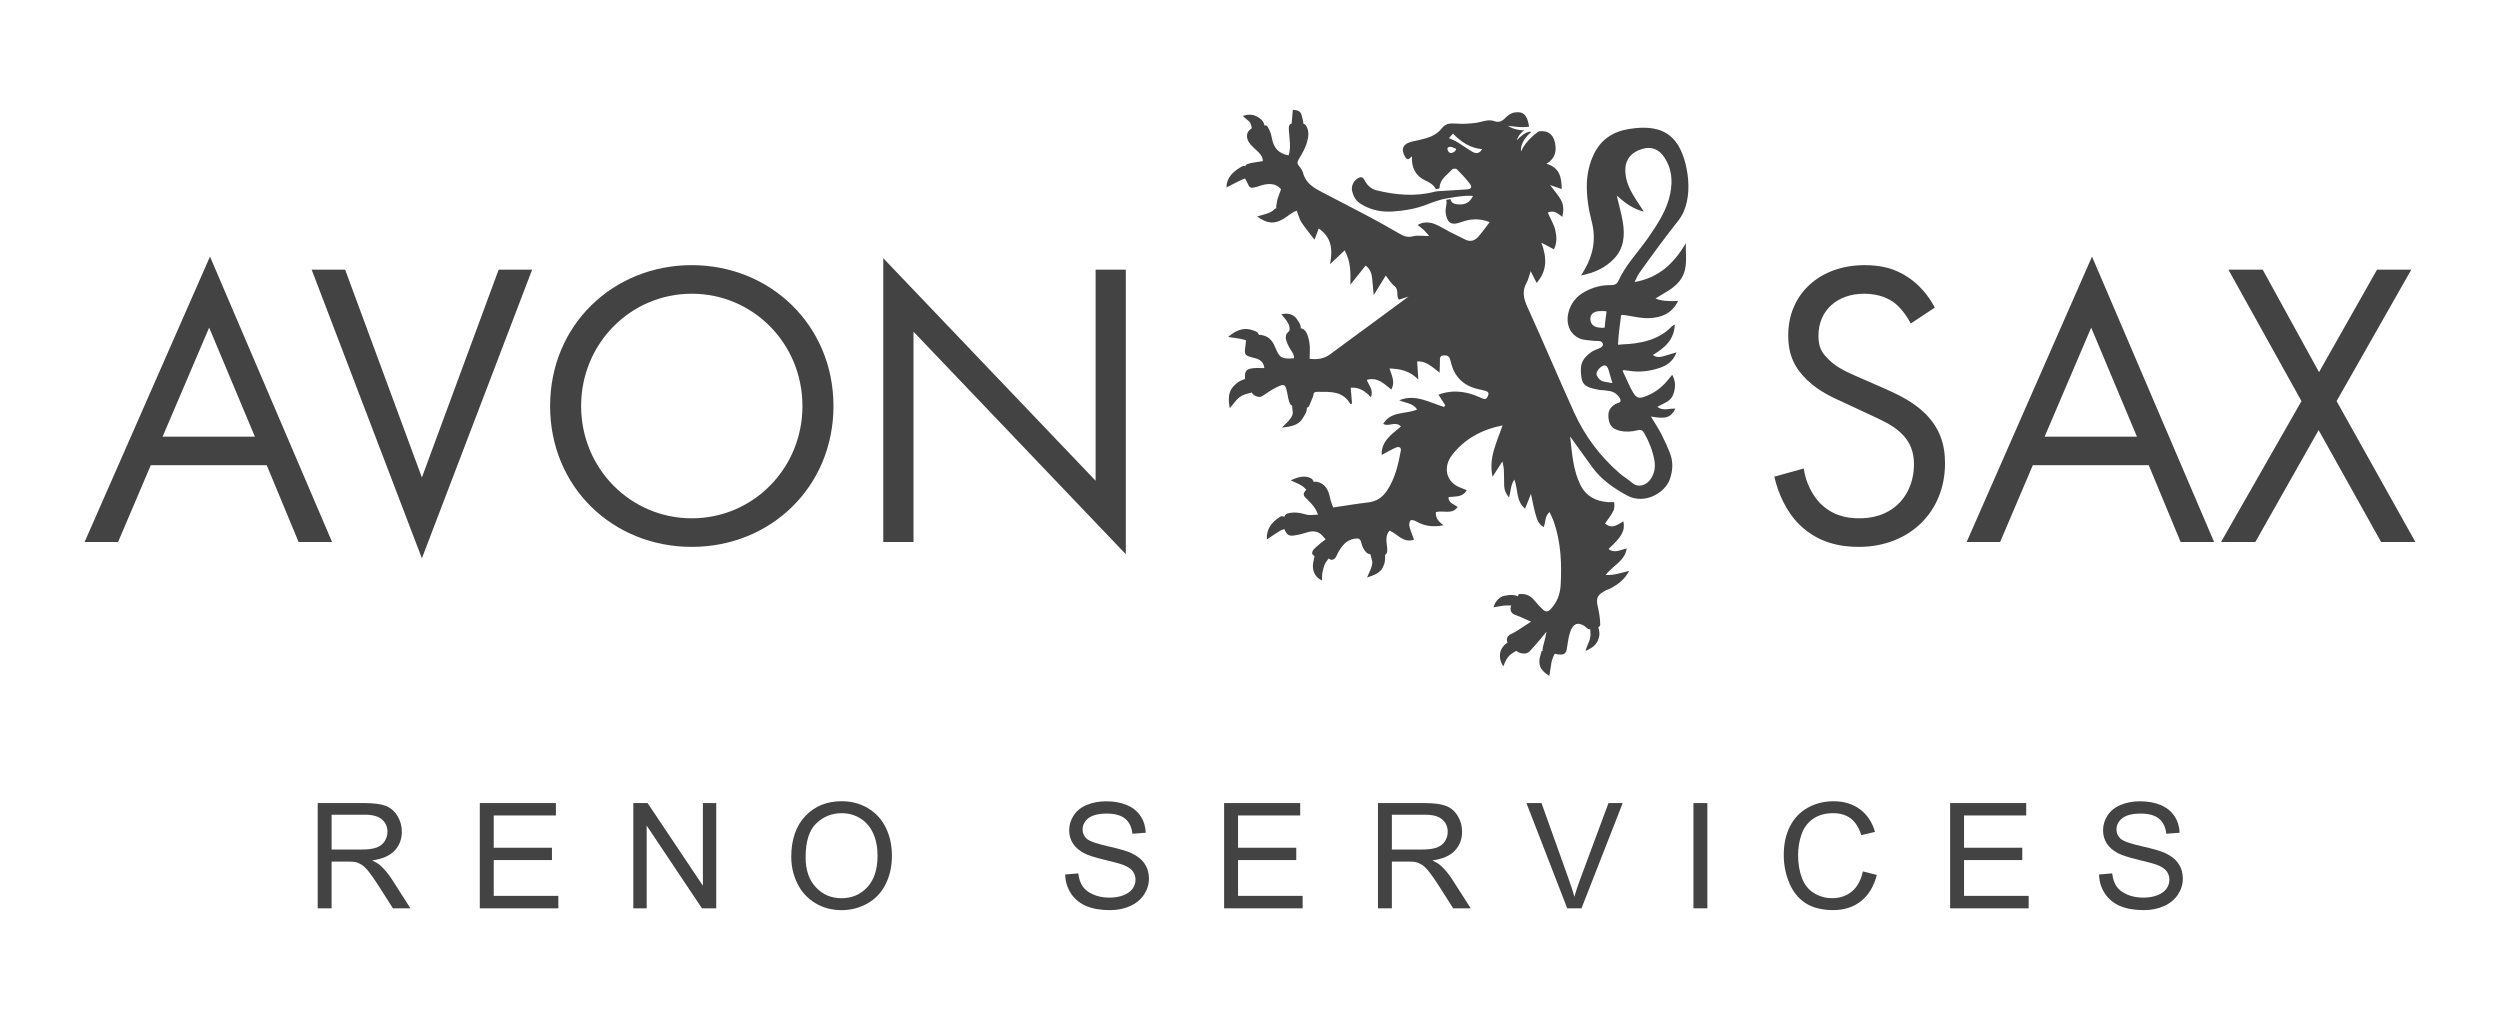 <svg xmlns="http://www.w3.org/2000/svg" id="Layer_1" data-name="Layer 1" viewBox="0 0 1360.34 556.09"><defs><style>      .cls-1 {        fill: #434343;      }    </style></defs><g><path class="cls-1" d="M114.26,139.61L46.04,294.91h18.22l17.78-41.77h63.1l17.33,41.77h18.22L114.26,139.61Zm-25.78,97.98l25.33-59.32,24.88,59.32h-50.21Z"></path><path class="cls-1" d="M271.34,146.72l-41.77,113.09-41.77-113.09h-18.22l59.99,157.08,59.99-157.08h-18.22Z"></path><path class="cls-1" d="M376.43,144.27c-42.66,0-77.1,32.44-77.1,76.66s34.21,76.65,77.1,76.65,77.09-32.66,77.09-76.65-34.43-76.66-77.09-76.66Zm0,137.76c-33.33,0-60.22-27.11-60.22-61.1s26.89-61.1,60.22-61.1,60.21,27.1,60.21,61.1-26.89,61.1-60.21,61.1Z"></path><path class="cls-1" d="M596.16,146.72v114.87l-115.54-121.09v154.41h16.45v-114.42l115.53,121.09V146.72h-16.44Z"></path></g><g><path class="cls-1" d="M1047.69,225.15c-6.22-6.22-14.22-10.22-22.88-14l-14.22-6.22c-5.56-2.44-11.11-4.89-15.56-9.33-3.99-3.78-5.55-7.11-5.55-12.89,0-13.77,10.22-22.88,24.88-22.88,8.45,0,13.78,2.88,16.67,5.11,3.33,2.66,6.66,7.11,8.66,11.11l13.11-8.67c-3.33-6.44-8.44-12.44-14.44-16.44-7.33-4.89-14.66-6.67-23.77-6.67-24,0-41.55,15.33-41.55,38.22,0,11.11,3.77,18,10.22,24.22,6.66,6.44,14,9.55,19.77,12.22l13.33,6.22c7.78,3.55,13.56,6.22,17.78,10.22,5.33,4.89,7.33,10.66,7.33,17.33,0,14.89-9.55,29.33-29.77,29.33-7.56,0-14.89-1.78-21.33-8.22-4.22-4.45-7.78-11.11-8.89-18.89l-16,4.44c2,8.89,6.45,19.11,13.78,26.22,10.22,10,22.44,12,32.22,12,26.66,0,46.88-18.22,46.88-45.55,0-10.66-3.11-19.33-10.67-26.88Z"></path><path class="cls-1" d="M1138.34,139.61l-68.21,155.3h18.22l17.77-41.77h63.1l17.33,41.77h18.22l-66.43-155.3Zm-25.78,97.98l25.33-59.32,24.89,59.32h-50.22Z"></path><path class="cls-1" d="M1271.42,218.26l40.66-71.54h-18.66l-31.55,55.77-30.66-55.77h-18.67l39.77,71.54-43.77,76.65h18.67l34.43-60.87,34,60.87h18.66l-42.88-76.65Z"></path></g><path class="cls-1" d="M917.34,132.3c-6.59,11.2-14.74,18.81-27.88,21.18,1.08-2.15,1.58-3.57,2.42-4.76,3.85-5.42,7.75-10.81,11.72-16.14,3.18-4.27,6.44-8.47,9.72-12.66,9.29-11.83,4.95-33.48-.72-41.73-2.99-4.35-7.09-7.17-12.61-8.19-4.73-.87-9.24-.53-13.84,.23-8.62,1.43-15.15,5.8-18.94,13.8-2.37,5.01-3.59,10.35-3.75,15.92-.2,7.04,.93,13.94,2.67,20.7,2.39,9.26,.86,17.8-3.83,25.93-.53,.92-1.08,1.82-1.96,3.31,7.25-1.43,13.09-4.17,17.7-8.88,5.62-5.73,6.26-13.02,4.94-20.53-.8-4.52-2.05-8.97-3.23-14.01,4.49,3.84,8.64,7.24,14.7,8.63-2.36-3.67-4.46-6.67-6.26-9.83-2.32-4.09-3.95-8.44-3.79-13.28,.18-5.44,3.34-9.21,9.22-10.95,4.94-1.46,8.97,.03,12.01,4.58,4.05,6.04,4.6,12.71,3.22,19.64-1.8,9.06-6.82,16.57-11.92,23.96-5.47,7.92-12.36,14.87-16.4,23.77-.96,2.11-2.77,2.18-4.62,2.17-4.95-.05-9.52,1.33-13.81,3.72-3.76,2.11-6.53,5.14-8.04,9.2-2.5,6.71-.56,13.19,5.14,15.96,2.13,1.03,4.79,1.02,7.23,1.36,1.47,.2,3,0,4.44,.31,.6,.13,1.36,1.1,1.4,1.74,.04,.55-.7,1.39-1.31,1.72-1.6,.87-3.49,1.28-4.95,2.31-5.6,3.96-6.53,7.42-5.41,14.39,.82,5.12,5.7,5.39,9.72,6.31,.8,.19,1.67,.03,2.49,.17,1.8,.3,3.78,.33,5.32,1.16,1.46,.79,2.99,2.25,3.55,3.77,.74,2.01-1.72,1.95-2.83,2.65-3.18,2.01-4.17,4.29-3.46,8.56,.56,3.34,2.38,5.01,5.93,5.87,3.32,.79,6.57,.57,9.8-.26,1.74-.45,2.73,.07,3.62,1.65,2.61,4.7,4.6,9.62,5.51,14.92,.61,3.58-.01,6.97-2.07,10.03-2.16,3.22-6.59,4.95-9.92,2.14-2.28-1.93-4.88-3.48-7.12-5.43-10.58-9.22-18.83-20.27-24.61-33-8.59-18.94-16.65-38.13-25.28-57.05-2.14-4.69-3.25-8.82-.57-13.52,.9-1.59,1.26-3.48,2.22-6.27,1.41,2.76,2.28,4.46,3.26,6.38,5.81-6.69,5.57-13.82,2.57-21.88,2.21,1.16,4.42,2.33,6.81,3.58,1.71-3.31,1.53-6.93,.8-10.2-.76-3.39-2.72-6.52-4.14-9.75,3.3-1.6,5.5,.47,7.93,2.32,.7-3.39,.8-6.45-.69-9.11-1.44-2.59-3.49-4.84-5.99-8.21,2.84,.96,4.56,1.54,6.34,2.14-.06-6.28-1.12-11.64-8.25-13.72,4.89-3.02,5.54-7.09,4.53-11.66-1.04-4.65-4.09-6.66-8.79-5.95,0,0-7.03,4.57-9.62,10.94,0,0-1.17-4.96,5.57-10.64h-.01s-.02-.01-.03-.02c-.14-.02-.29-.05-.44-.09h-.05c-.96-.07-3.31,.38-7.33,4.62,0,0,.53-2.85,3.95-5.38h-.02c-.36,0-5.12-.02-8.77-2.47,0,0,6.41,.83,8.37,.7,1.08-.06,2.11-.13,3.14-.2-.98-6.47-3.13-8.63-8.17-7.72-1.77,.32-3.58,1.66-4.87,3.01-1.73,1.82-3.58,2.49-5.8,1.69-2.54-.91-4.85-.33-7.31,.32-2.38,.62-4.89,.89-7.36,1.02-2.65,.15-5.33,.04-7.98-.09-2.52-.13-4.49,.63-6.08,2.69-2.1,2.72-5.07,4.3-8.3,5.27-2.54,.77-5.15,1.29-7.75,1.86-4.86,1.07-6.31,3.96-3.95,8.16,.36,.65,1.2,1.56,1.68,1.49,.73-.12,1.35-.99,2.15-1.64-.37,6.05,1.93,10.69,7.13,13.1,2.74,1.27,4.53,2.36,5.95,4.84,.63-.45,1.88,.14,1.94-.88,.28-4.88,4.24-6.83,6.8-9.9,.39-.47,2.13-.56,2.55-.14,2.54,2.56,5.07,5.18,7.22,8.07,1.27,1.69,.58,2.77-1.56,2.92-5.25,.39-10.51,.67-15.76,.99-.7,.04-1.4,.16-2.08,.34-10.52,2.69-21,1.75-31.43-.8-2.87-.7-4.95-2.56-6.37-5.2-1.21-2.26-2.11-2.43-4.17-1.13-2.14,1.36-3.46,4.34-2.73,6.99,.71,2.57,1.88,4.9,4.31,6.49,5.38,3.52,11.36,4.77,17.6,4.37,6.63-.43,13.18-1.53,19.41-4.09,2.46-1.01,5.01-1.83,7.57-2.52,.97-.26,12.27-2.51,16.83-1.85-1.71,3.49-4.05,4.69-7.3,4.61-2.31-.06-4.37-.34-4.96-2.9,0,0-.9,.11-2.39,.44,.28,.41,.34,1.1,.23,2.08-.2,1.64-.68,3.33-.45,4.91,.82,5.69,3.09,7.08,8.4,5.11,5.01-1.86,9.92-2.21,15.56-.02-2.27,2.92-4.16,5.65-6.35,8.1-1.8,1.99-4.16,2.75-6.79,1.47-2.83-1.38-5.66-2.76-8.46-4.2-2.81-1.44-5.46-3.23-8.38-4.35-2.84-1.08-5.93-1.36-9.24,.54,1.41,1.13,2.5,1.88,3.43,2.78,.98,.94,1.82,2.04,2.88,3.24-3.41,0-6.31-.54-8.89,.14-3.18,.83-5.43-.33-7.9-1.76-4.89-2.83-9.8-5.65-14.79-8.3-8.82-4.69-17.7-9.25-26.57-13.86-4.62-2.39-9.03-4.92-10.49-10.54-.36-1.4-1.31-2.73-2.26-3.86-1.21-1.46-.83-2.47,.08-3.95,1.63-2.67,3.24-5.47,4.17-8.43,.99-3.14,1.51-6.74-.47-9.64-.47-.8-1.35-.91-1.35-.91,0-.66-.21-1.68-.4-2.43-.04-.17-.08-.33-.11-.46-.05-.11-.07-.23-.1-.35-.04-.14-.06-.22-.06-.22-.04-.14-.07-.29-.1-.44-.56-2.8-1.72-3.44-4.97-3.67-.17,1.15-.2,2.38-.31,3.55,0,0,0,.03-.01,.08,0,.05-.01,.13-.02,.23-.07,.85-.26,3.16-.34,3.68,0,0-.76-.05-1.18,.71-.3,.79-.39,1.54-.33,2.56,.24,4.67,1.35,9.41-.11,13.96-5.61-.94-8.24-4.33-9.13-9.41-.4-2.29-1.13-4.35-2.33-6.22-.52-.88-1.82-.71-1.82-.71,.21-1.05-1.21-2.74-1.37-2.93,0-.01-.02-.02-.02-.02-3.06-2.69-5.81-3.57-10.21-2.18,.06,.15,.98,1.04,1.37,1.34,1.37,1.08,2.21,1.76,2.61,2.43,0,0,0,.01,.01,.02,.08,.14,.14,.28,.18,.42,0,.01,.01,.02,.01,.04,.24,.59,.6,1.65,.62,2.48,0,0-1.88,1.28-2.31,2.54-.74,2.36,.12,4.42,1.69,6.3,1.16,1.4,2.64,2.53,3.94,3.82,1.5,1.49,2.8,3.11,2.7,5.21-3.12,.59-6.05,.73-8.64,1.7,0,0-.79,.66-.86,1.07,0,0-.93-.32-1.45-.05-1.99,1.01-3.88,2.33-5.43,3.85-1.96,1.93-3.41,4.57-3.36,7.78,3-1.54,5.61-2.95,8.29-4.21,.11-.05,.21-.1,.3-.13,.98-.43,1.58-.49,1.58-.49,.09,.33,.31,.71,.47,.94,.09,.14,.16,.23,.16,.23,.08,.14,.16,.3,.24,.48,1.6,3.71,1.86,3.77,5.37,2.86,1.12-.3,2.2-.78,3.33-1.05,3.74-.89,7.27-.83,9.93,2.34-.83,2.58-2.08,5.03-2.33,7.58-.05,.48-.13,.91-.25,1.31,0,0-.09,1.42,0,1.54,0,0-.57-.07-1,.39-.8,.96-1.93,1.59-3.23,2.1-1.94,.76-3.98,1.23-6.2,1.89,5.5,4,9.45,4.26,14.42,1.24,2.46-1.49,4.58-3.59,7.15-4.39,.93,2.39,1.4,4.55,2.52,6.28,2.04,3.13,4.46,6,7.14,9.52,.78-2.09,1.48-3.96,2.28-6.12,6.77,4.68,7.84,11.1,6.14,19.45,3.21-3.03,5.54-5.23,7.97-7.53,3.36,6.07,3.3,12.19,3.09,18.69,2.75-3.45,5.5-6.9,8.34-10.45,2.41,1.91,3.31,4.32,3.55,7.07,.24,2.68,.49,5.36,.83,9.03,2.46-3.99,4.51-7.31,6.56-10.64,1.61,2,2.89,4.3,4.79,5.79,2.55,2.02,.66,5.16,2.35,7.34,1.87-.61,3.64-1.17,5.24-1.68-7.1,5.23-14.17,10.45-21.25,15.66-7.1,5.22-14.24,10.38-21.28,15.66-3.41,2.56-7.13,3.02-11.27,2.54,0-3.04,.32-5.91-.1-8.66-.36-2.39-1.01-5.16-2.55-6.8l-.36-.39s-.01-.01-.03-.03c-.15-.12-.78-.61-1.79-.73,0,0,.11-1.36-.65-2.68-.01-.01-.01-.02-.02-.03-.26-.44-.52-.88-.78-1.33-1.98-3.42-4.99-4.59-9.1-3.56,1.07,1.33,2.24,2.52,3.11,3.9,.54,.87,1.11,1.86,1.25,2.85,.01,.05,.03,.1,.03,.16,.17,.81-.01,1.98-.01,1.98-.5,.38-1.48,1.66-1.6,1.81-.01,0-.01,.02-.01,.02-.99,2.48,.28,4.71,1.42,7.07,.96,1.96,2.82,3.61,2.68,6.1-6.4,.57-7.85-.18-9.94-5.3-1.36-3.36-3.03-6.3-6.97-7.14-.14-.03-.28-.08-.41-.14,0,0,0,0-.02-.01-.12-.04-.82-.25-1.67-.07,0,0-.62-1.23-1.16-1.63-.02-.01-.03-.02-.04-.02-5.4-2.78-10.34-1.96-15.64,2.74,2.39,.35,4.51,.6,6.61,.98,0,0,.08,.02,.23,.05,.41,.07,.75,.15,1.05,.25,.04,.01,.08,.01,.12,.03,.67,.15,1.38,.35,1.74,.48l-.2,1.87-.02,.27c-.02,.37-.07,.8-.14,1.3-.65,4.48-.32,4.94,4.51,6.09,2.86,.69,5.35,1.74,5.85,5.61-2.14,0-4.13-.15-6.09,.04-2.2,.23-4.44,.78-4.46,3.68v2.22s-2.09,.65-3.27,1.4c-.1,.06-.19,.12-.27,.18-4.93,3.46-6.11,7.05-4.76,14.36,1.35-1.66,2.4-3.08,3.58-4.4,1.19-1.33,2.45-2.27,3.79-2.8,0,0,0-.01,.02-.01,.64-.45,4.62-1.38,4.62-1.38,.37,.89,1.13,1.4,1.4,1.56,.03,.01,.06,.03,.07,.04,.02,.01,.03,.01,.03,.01,.23,.09,.46,.2,.69,.31,1.6,.78,2.67,.62,4.07-.37,2.3-1.63,4.71-3.16,7.22-4.42,4.22-2.12,4.86-1.65,5.77,3.15,.39,2.09,.74,4.29,1.68,6.14,0,0,.01,.01,.02,.03,.1,.11,.51,.56,.98,.59,0,0,.08,1.93,.16,2.27,.53,2.14-.04,3.81-2.05,6.05-1.02,1.15-2.17,2.18-3.73,3.74,4.8-.55,8.94-1.22,11.23-4.85,.7-1.11,1.35-2.25,1.95-3.42h0c.44-1.02,.53-2.64,.53-2.64,.6-.1,.94-.5,1.09-.73,.06-.1,.09-.17,.09-.17,.74-1.67,1.42-3.37,2.08-5.08,.63-1.64-.31-2.61,2.89-2.6,6.66,0,13.39-.51,17.41,6.65l.94-.3c-.24-2.83-.48-5.65-.73-8.58,4.6-.42,7.93,1.9,10.99,5.13,1.64-3.95-1.21-6.35-2.22-9.41,5.91-1.66,9.46,2.19,13.32,5.28,2.27-4.08,.23-7.58-.96-11.48,5.67,.26,10.85,1.11,15.68,6.02-.28-4.16-.47-7.02-.66-9.84,5.02-.32,8.07,2.99,12.24,6.09,.08-3.03,.18-5.13,.17-7.23-.01-1.83,1.04-2.15,2.57-2.17,2.5-.04,2.93,1.73,3.35,3.57,1.87,8.15,6.94,13.03,15.05,14.84,1.29,.29,2.6,.56,3.87,.95,1.2,.38,1.99,.94,1.35,2.53-.59,1.47-1.13,2.33-2.87,1.62-2.47-1.01-4.91-2.13-7.47-2.79-5.54-1.45-11.07-1.47-16.66,.68,1.37,2.12,2.54,3.93,3.71,5.75-.21,.3-.43,.61-.65,.92-7.95-2.36-15.59-7.26-24.38-3.64,3.24,1.54,7.3,1.39,9.75,5.01-6.15,2.75-14.26,.7-18.49,7.86,3.26,1.76,6.66-1.8,9.65,1.43-1.65,1.37-3.35,2.66-4.91,4.09-3.3,3.03-5.85,6.45-5.56,11.37,2.88-1.52,5.28-2.97,7.84-4.06,1.28-.55,2.93-.26,2.56,1.78-1.42,7.72-3.19,15.33-7.7,21.96-2.48,3.65-5.81,5.7-10.3,6.19-6.07,.68-12.09,1.72-18.82,2.71-.44-1.34-1.29-3.29-1.71-5.34-.87-4.17-2.47-7.59-7.09-8.65,0,0-.9-.13-1.76,.13,0,0-.39-1.31-1.31-1.93l-.05-.03c-3.55-1.83-7.08-.83-11.16,1.05,2.53,1.21,4.53,1.97,6.3,3.1,.69,.42,2.18,2.01,2.18,2.01l-.51,.58c-2.1,2.39-.05,3.53,1.26,4.87,2.28,2.31,4.5,4.64,5.59,8.13-2.51,0-4.63,.47-6.43-.08-3.76-1.16-7.2-1.53-10.7-.39,0,0-.8,.56-1.13,1.56,0,0-1.5-.45-2.06-.1-.19,.11-.37,.22-.56,.34-4.4,2.81-7.25,6.59-6.95,12.18,2.3-1.53,4.59-3.16,6.98-4.61,.07-.04,.14-.09,.22-.13,.08-.05,.18-.1,.29-.15,.04-.02,.08-.04,.12-.05,.76-.36,1.91-.71,1.91-.71l.63,1.28c.09,.12,.17,.25,.24,.39,.93,1.81,2.57,2.08,4.25,1.83,2.11-.31,4.22-.75,6.23-1.43,2.64-.89,5.27-1.35,7.71,.09,1.34,.78,2.27,2.24,3.39,3.39-1,.79-2.02,1.54-2.99,2.36-1.24,1.07-2.54,2.09-3.61,3.32-.48,.55-.92,1.88-.62,2.26,0,0,.03,.06,.09,.15,.08,.08,.13,.17,.18,.25,.22,.29,.56,.65,.95,.76l-.74,3.66-.03,.17c-.08,.42-.13,.84-.13,1.26-.01,3.7,1.3,6.37,4.9,8.22,.12-1.76,.03-3.27,.36-4.68,.36-1.51,.77-3.45,1.56-4.8,.04-.08,.08-.16,.14-.25,.51-.87,1.63-2.24,1.63-2.24,.68,.71,1.62,.72,1.88,.71h.07c2.06-.53,2.22-2.24,3.1-3.81,2.07-3.71,4.49-7,9.19-7.7,2.02-.3,2.99-.01,3.5,2.21,.43,1.84,1.31,3.87,2.64,5.14,.17,.17,.34,.33,.5,.49l.02,.02c.12,.07,.66,.37,1.83,.67,0,0,.38,1.77,.64,2.65,.66,1.65,.38,3.37-.74,6.01-.49,1.15-1.01,2.29-1.74,3.94,3.93-1.21,7.33-2.64,8.64-5.64,.23-.53,.45-1.07,.66-1.61,.03-.07,.05-.14,.08-.22,.57-1.7,.43-5.03,.43-5.03,.71,.19,1.05-1.22,1.12-1.56,.01-.04,.01-.07,.01-.07,.05-.9,.04-1.81-.07-2.73-.33-2.89-1.02-5.98,1.39-8.64,4.32,1.81,7.43,6.94,13.28,4.93-.95-2.66-1.94-4.96-2.53-7.36-.25-.98,.05-2.44,.69-3.17,.34-.4,2.07,.03,2.92,.53,4.49,2.6,9.2,3.29,14.96,2.16-2.74-2.05-4.48-4.12-4.11-7.18,4.04-1.07,8.7,1.54,11.83-2.74-1.93-1.59-4.93-1.99-5.03-5.34,3.45-.68,7.69,.37,9.94-3.86-1.2-.48-2.11-.88-3.04-1.21-8.77-3.11-9.69-11.75-4.96-17.85,6.75-8.69,15.85-13.81,27.49-16.17-3.07,9.24-7.68,17.55-5.44,27.97,1.94-3.01,3.42-5.31,5.39-8.38,.37,2.02,.72,3.23,.78,4.46,.13,2.83,.11,5.67,.16,8.5,.05,2.47,.88,4.61,2.67,6.7,1-3.47,.8-6.84,2.89-9.79,2.08,5.47,.82,11.77,5.83,15.87,.99-2.48,1.88-4.73,3.21-8.06,.92,4.23,1.43,7.33,2.28,10.32,.83,2.91,1.5,6.05,4.67,7.75,1.06-2.77,.52-5.84,3.17-8.21,.94,2.18,1.86,3.94,2.49,5.8,3.71,11.07,4.18,22.53,3.54,34.03-.28,4.86-1.97,9.41-5.5,13.09-1.3,1.36-2.57,1.58-3.87,.43-1.49-1.31-2.86-2.78-4.11-4.32-1.95-2.41-4.13-4.37-7.43-4.39-.63,0-1.25-.01-1.88-.01l-.45,1.26c-2.98-1.54-7.61-.26-8.37-.03-.06,.02-.1,.03-.1,.03-2.28,1.09-3.96,3-4.85,5.98,2.53-.4,4.74-.91,6.98-1.02h2.7l-.37,1.32h0c-.3,3.62,2.67,3.69,4.77,4.68,1.87,.88,3.78,1.68,6.38,2.83-1.87,1.23-2.93,1.95-4.03,2.63-2.26,1.4-4.42,3.04-6.84,4.09-.95,.41-1.55,1.01-1.98,1.71,0,0-.02,.03-.05,.1-.14,.31-.51,1.39,.05,2.91,0,0-.89,.45-2.05,1.7-.08,.12-.17,.23-.26,.34-2.6,3.04-2.2,7.67,.08,10.84,.54-1.25,.95-2.52,1.61-3.65,.38-.66,.78-1.23,1.22-1.71,.01-.02,.03-.04,.05-.06,1.07-1.38,4.17-3.03,4.17-3.03,.58,.63,2.17,1.19,2.37,1.25,.01,.01,.02,.01,.02,.01,1.98,.44,3.65,.29,5.01-1.15,1.93-2.04,3.73-4.19,5.56-6.32,1.2-1.4,2.34-2.85,3.51-4.27-.49,2.71-1.11,5.26-1.81,7.75-.01,.04-.02,.08-.03,.11-.02,.06-.03,.12-.05,.17-.03,.11-.06,.24-.1,.38-.14,.62-.28,1.51-.07,2.07h-.55c-.2,.67-.41,1.33-.62,2-1.67,5.3-.45,8.46,4.73,11.62,.32-1.96,.58-3.9,.93-5.81,.01-.05,.01-.1,.02-.15,.4-3.7,2.05-6.11,2.05-6.11,.86,.35,2.29,.43,2.29,.43,.28,0,.58,0,.91,.02,2.03,.18,2.99-1.1,3.31-2.98,.44-2.62,.73-5.28,1.4-7.84,1.76-6.68,5.19-7.64,10.2-3.08,0,0,0,0,.03,.03,.06,.04,.31,.15,1.17,.2,0,0-.01,.89,.06,1.91v.03c.2,1.08-.07,2.21-.32,3.33-.29,1.28-1,2.47-1.43,3.72-.96,2.77-1.73,3.35,1.71,1.4,2.83-1.6,4.06-3.61,4.71-6.22,0-.02,0-.03,0-.05,.07-.3,.14-.6,.19-.92,.22-1.98-.56-4.32-.56-4.32,.83-.44,1-1.21,1.03-1.49v-.02c-.04-3.23-.56-6.42-1.3-9.62-1.12-4.86-.26-6.48,4-8.8,1.01-.56,2.18-.83,3.2-1.4,3.88-2.15,7.37-4.72,9.87-9.38-4.52,1-8.3,2.52-12.77,2.21,3.72-5.12,10.34-7.38,11.42-14.44-3.65,.83-6.73,2.81-9.89,.32,7.41-6.92,9.03-9.95,8.09-15.07-5.36,3.39-6.99,3.54-10.02,1.18,1.57-2.33,3.47-4.48,4.59-6.98,.1-.22,.19-.44,.27-.64,.24-.79,.26-1.81,.23-2.62-.03-.79-.11-1.39-.11-1.39-.51,.05-3.47,0-3.47,0-6.62-.5-11.87-3.28-14.89-9.35-3.98-8.05-4.51-16.85-5.59-26.36,4.39,6.1,8.22,11.51,12.13,16.85,4.94,6.74,11.67,11.34,18.87,15.27,9.45,5.15,20.68-1.4,23.26-8.9,1.55-4.52,1.9-9.15,.22-13.66-1.38-3.72-3.06-7.36-4.87-10.9-1.61-3.14-3.59-6.09-5.65-9.51,8.26,1.43,10.67,.63,13.34-4.24-3.21-.46-6.6,1.52-9.83-1.04,3.18-1.9,7.08-2.73,8.54-6.51,1.41-3.65,1.55-7.24-.46-10.93-1.14,1.36-2.07,2.52-3.05,3.65-3.1,3.59-6.84,6.29-11.26,8.01-3.72,1.45-5.09,1.17-7.09-2.2-1.77-2.99-3.07-6.26-4.58-9.4-1.31-2.73-1.75-2.9,2.06-2.28,5.98,.98,11.6,.34,17.16-1.55,3.99-1.35,7.33-3.66,9.11-8.44-2.5,.74-4.52,1.35-6.54,1.93-2.01,.58-4.03,1.19-6.37-.49,6.55-3.9,11.67-8.3,11.94-16.59-.81,.5-1.3,.68-1.62,1.02-7.05,7.47-17.15,9.43-26.84,9.79-2.93,.11-2.42,.96-2.28-1.85,.18-3.47,.74-8.24,1.25-11.69,.38-2.54-.55-2.86,3.58-2.17,3.91,.66,7.89,1.58,11.82,1.45,6.73-.22,12.6-2.54,15.89-9.35q-8.66,.42-12.27-1.38c5.2-3.38,11.04-5.67,14.32-11.33,3.35-5.76,1.99-11.81,2.17-18.75Zm-46.18,46.03c-3.73-.1-5.6-1.77-5.77-4.42-.18-2.67,1.46-4.35,4.6-4.6,.97-.08,4.22-.15,4.18,.24-.2,2.11-.96,6.48-.96,8.58,0,.18-1.47,.35-2.05,.2Zm.08,28.75c-1.22-.68-2.53-2.45-2.52-3.72,.01-1.29,1.34-2.92,2.53-3.77,2-1.41,3.22-.79,3.98,1.58,.64,2.01,1.18,4.05,2.12,7.29-2.52-.51-4.56-.51-6.11-1.38Zm-79.74-124.63c-.19,.13-2.61,2.04-3.7-.57-1.08-2.62,2.36-1.86,2.36-1.86,0,0,.83,.58,1.79,.77,.96,.19-.25,1.53-.45,1.66Zm9.82,.22c-2.86-1.63-5.51-3.62-8.32-5.33-1.39-.84-2.94-1.42-4.58-2.19,.42-.48,1.23-1.39,2.18-2.45,4.39,4.5,9.26,7.86,15.88,8.46-1.41,2.43-3.31,2.55-5.16,1.51Z"></path><g><g><path class="cls-1" d="M579.59,475.85l7.15-.62c.34,2.87,1.13,5.21,2.36,7.05,1.24,1.84,3.16,3.32,5.76,4.45,2.6,1.13,5.53,1.7,8.79,1.7,2.89,0,5.44-.43,7.66-1.29,2.21-.86,3.86-2.04,4.94-3.54,1.08-1.5,1.62-3.13,1.62-4.9s-.52-3.37-1.56-4.71c-1.04-1.34-2.76-2.47-5.16-3.38-1.54-.6-4.94-1.53-10.2-2.79-5.26-1.26-8.95-2.45-11.05-3.57-2.73-1.43-4.77-3.21-6.11-5.33-1.34-2.12-2.01-4.5-2.01-7.13,0-2.89,.82-5.59,2.46-8.11,1.64-2.51,4.04-4.42,7.19-5.72,3.15-1.3,6.65-1.95,10.51-1.95,4.24,0,7.99,.68,11.23,2.05s5.74,3.38,7.48,6.04c1.74,2.66,2.68,5.66,2.81,9.02l-7.27,.55c-.39-3.62-1.71-6.35-3.96-8.2-2.25-1.85-5.58-2.77-9.98-2.77s-7.92,.84-10.02,2.52c-2.1,1.68-3.14,3.71-3.14,6.07,0,2.06,.74,3.75,2.23,5.08,1.46,1.33,5.27,2.69,11.43,4.08,6.16,1.39,10.38,2.61,12.68,3.65,3.33,1.54,5.79,3.48,7.38,5.84,1.59,2.36,2.38,5.07,2.38,8.14s-.87,5.92-2.62,8.61c-1.75,2.7-4.25,4.79-7.52,6.29-3.27,1.5-6.95,2.25-11.04,2.25-5.18,0-9.53-.76-13.03-2.27-3.5-1.51-6.25-3.78-8.24-6.82-1.99-3.03-3.04-6.46-3.14-10.29Z"></path><path class="cls-1" d="M666.08,494.25v-57.27h41.41v6.76h-33.83v17.54h31.68v6.72h-31.68v19.49h35.16v6.76h-42.73Z"></path><path class="cls-1" d="M749.8,494.25v-57.27h25.39c5.1,0,8.98,.51,11.64,1.54,2.66,1.03,4.78,2.85,6.37,5.45,1.59,2.6,2.38,5.48,2.38,8.63,0,4.06-1.32,7.49-3.95,10.27-2.63,2.79-6.69,4.56-12.19,5.31,2,.96,3.53,1.91,4.57,2.85,2.21,2.03,4.31,4.57,6.29,7.62l9.96,15.59h-9.53l-7.58-11.91c-2.21-3.44-4.04-6.07-5.47-7.89-1.43-1.82-2.71-3.1-3.85-3.83-1.13-.73-2.29-1.24-3.46-1.52-.86-.18-2.27-.27-4.22-.27h-8.79v25.43h-7.58Zm7.58-31.99h16.29c3.46,0,6.17-.36,8.12-1.07,1.95-.72,3.44-1.86,4.45-3.44,1.02-1.58,1.52-3.29,1.52-5.14,0-2.71-.98-4.93-2.95-6.68-1.97-1.74-5.07-2.62-9.32-2.62h-18.12v18.95Z"></path><path class="cls-1" d="M852.78,494.25l-22.19-57.27h8.2l14.88,41.6c1.2,3.33,2.2,6.46,3.01,9.38,.88-3.12,1.91-6.25,3.09-9.38l15.47-41.6h7.73l-22.42,57.27h-7.77Z"></path><path class="cls-1" d="M921.46,494.25v-57.27h7.58v57.27h-7.58Z"></path><path class="cls-1" d="M1013.66,474.17l7.58,1.91c-1.59,6.22-4.45,10.97-8.57,14.24-4.13,3.27-9.17,4.9-15.14,4.9s-11.19-1.26-15.06-3.77c-3.87-2.51-6.81-6.15-8.83-10.92-2.02-4.77-3.03-9.88-3.03-15.35,0-5.96,1.14-11.17,3.42-15.61,2.28-4.44,5.52-7.81,9.73-10.12,4.21-2.3,8.83-3.46,13.89-3.46,5.73,0,10.55,1.46,14.45,4.38,3.91,2.92,6.63,7.02,8.16,12.3l-7.46,1.76c-1.33-4.17-3.26-7.2-5.78-9.1-2.53-1.9-5.7-2.85-9.53-2.85-4.4,0-8.08,1.05-11.04,3.16-2.96,2.11-5.03,4.94-6.23,8.5-1.2,3.55-1.8,7.22-1.8,11,0,4.87,.71,9.12,2.13,12.75,1.42,3.63,3.63,6.35,6.62,8.14,2.99,1.8,6.24,2.7,9.73,2.7,4.24,0,7.84-1.22,10.78-3.67,2.94-2.45,4.93-6.08,5.98-10.9Z"></path><path class="cls-1" d="M1061.13,494.25v-57.27h41.41v6.76h-33.83v17.54h31.68v6.72h-31.68v19.49h35.16v6.76h-42.73Z"></path><path class="cls-1" d="M1142.16,475.85l7.15-.62c.34,2.87,1.13,5.21,2.36,7.05,1.24,1.84,3.16,3.32,5.76,4.45,2.6,1.13,5.53,1.7,8.79,1.7,2.89,0,5.44-.43,7.66-1.29,2.21-.86,3.86-2.04,4.94-3.54,1.08-1.5,1.62-3.13,1.62-4.9s-.52-3.37-1.56-4.71c-1.04-1.34-2.76-2.47-5.16-3.38-1.54-.6-4.94-1.53-10.2-2.79-5.26-1.26-8.95-2.45-11.05-3.57-2.73-1.43-4.77-3.21-6.11-5.33-1.34-2.12-2.01-4.5-2.01-7.13,0-2.89,.82-5.59,2.46-8.11,1.64-2.51,4.04-4.42,7.19-5.72,3.15-1.3,6.65-1.95,10.51-1.95,4.24,0,7.99,.68,11.23,2.05s5.74,3.38,7.48,6.04c1.74,2.66,2.68,5.66,2.81,9.02l-7.27,.55c-.39-3.62-1.71-6.35-3.96-8.2-2.25-1.85-5.58-2.77-9.98-2.77s-7.92,.84-10.02,2.52c-2.1,1.68-3.14,3.71-3.14,6.07,0,2.06,.74,3.75,2.23,5.08,1.46,1.33,5.27,2.69,11.43,4.08,6.16,1.39,10.38,2.61,12.68,3.65,3.33,1.54,5.79,3.48,7.38,5.84,1.59,2.36,2.38,5.07,2.38,8.14s-.87,5.92-2.62,8.61c-1.75,2.7-4.25,4.79-7.52,6.29-3.27,1.5-6.95,2.25-11.04,2.25-5.18,0-9.53-.76-13.03-2.27-3.5-1.51-6.25-3.78-8.24-6.82-1.99-3.03-3.04-6.46-3.14-10.29Z"></path></g><g><path class="cls-1" d="M172.87,494.25v-57.27h25.39c5.1,0,8.98,.51,11.64,1.54,2.66,1.03,4.78,2.85,6.37,5.45,1.59,2.6,2.38,5.48,2.38,8.63,0,4.06-1.32,7.49-3.95,10.27-2.63,2.79-6.69,4.56-12.19,5.31,2,.96,3.53,1.91,4.57,2.85,2.21,2.03,4.31,4.57,6.29,7.62l9.96,15.59h-9.53l-7.58-11.91c-2.21-3.44-4.04-6.07-5.47-7.89-1.43-1.82-2.71-3.1-3.85-3.83-1.13-.73-2.29-1.24-3.46-1.52-.86-.18-2.27-.27-4.22-.27h-8.79v25.43h-7.58Zm7.58-31.99h16.29c3.46,0,6.17-.36,8.12-1.07,1.95-.72,3.44-1.86,4.45-3.44,1.02-1.58,1.52-3.29,1.52-5.14,0-2.71-.98-4.93-2.95-6.68-1.97-1.74-5.07-2.62-9.32-2.62h-18.12v18.95Z"></path><path class="cls-1" d="M261.08,494.25v-57.27h41.41v6.76h-33.83v17.54h31.68v6.72h-31.68v19.49h35.16v6.76h-42.73Z"></path><path class="cls-1" d="M344.61,494.25v-57.27h7.77l30.08,44.96v-44.96h7.27v57.27h-7.77l-30.08-45v45h-7.27Z"></path><path class="cls-1" d="M430.55,466.36c0-9.5,2.55-16.95,7.66-22.32,5.1-5.38,11.69-8.07,19.77-8.07,5.29,0,10.05,1.26,14.3,3.79,4.24,2.53,7.48,6.05,9.71,10.57,2.23,4.52,3.34,9.64,3.34,15.37s-1.17,11-3.52,15.59c-2.34,4.58-5.66,8.05-9.96,10.41-4.3,2.36-8.93,3.54-13.91,3.54-5.39,0-10.21-1.3-14.45-3.91-4.25-2.6-7.46-6.16-9.65-10.66-2.19-4.5-3.28-9.27-3.28-14.3Zm7.81,.12c0,6.9,1.86,12.34,5.57,16.31,3.71,3.97,8.37,5.96,13.96,5.96s10.4-2,14.08-6.02c3.68-4.01,5.53-9.7,5.53-17.07,0-4.66-.79-8.73-2.36-12.21-1.58-3.48-3.88-6.17-6.91-8.09-3.03-1.91-6.44-2.87-10.21-2.87-5.37,0-9.98,1.84-13.85,5.53-3.87,3.69-5.8,9.84-5.8,18.46Z"></path></g></g></svg>